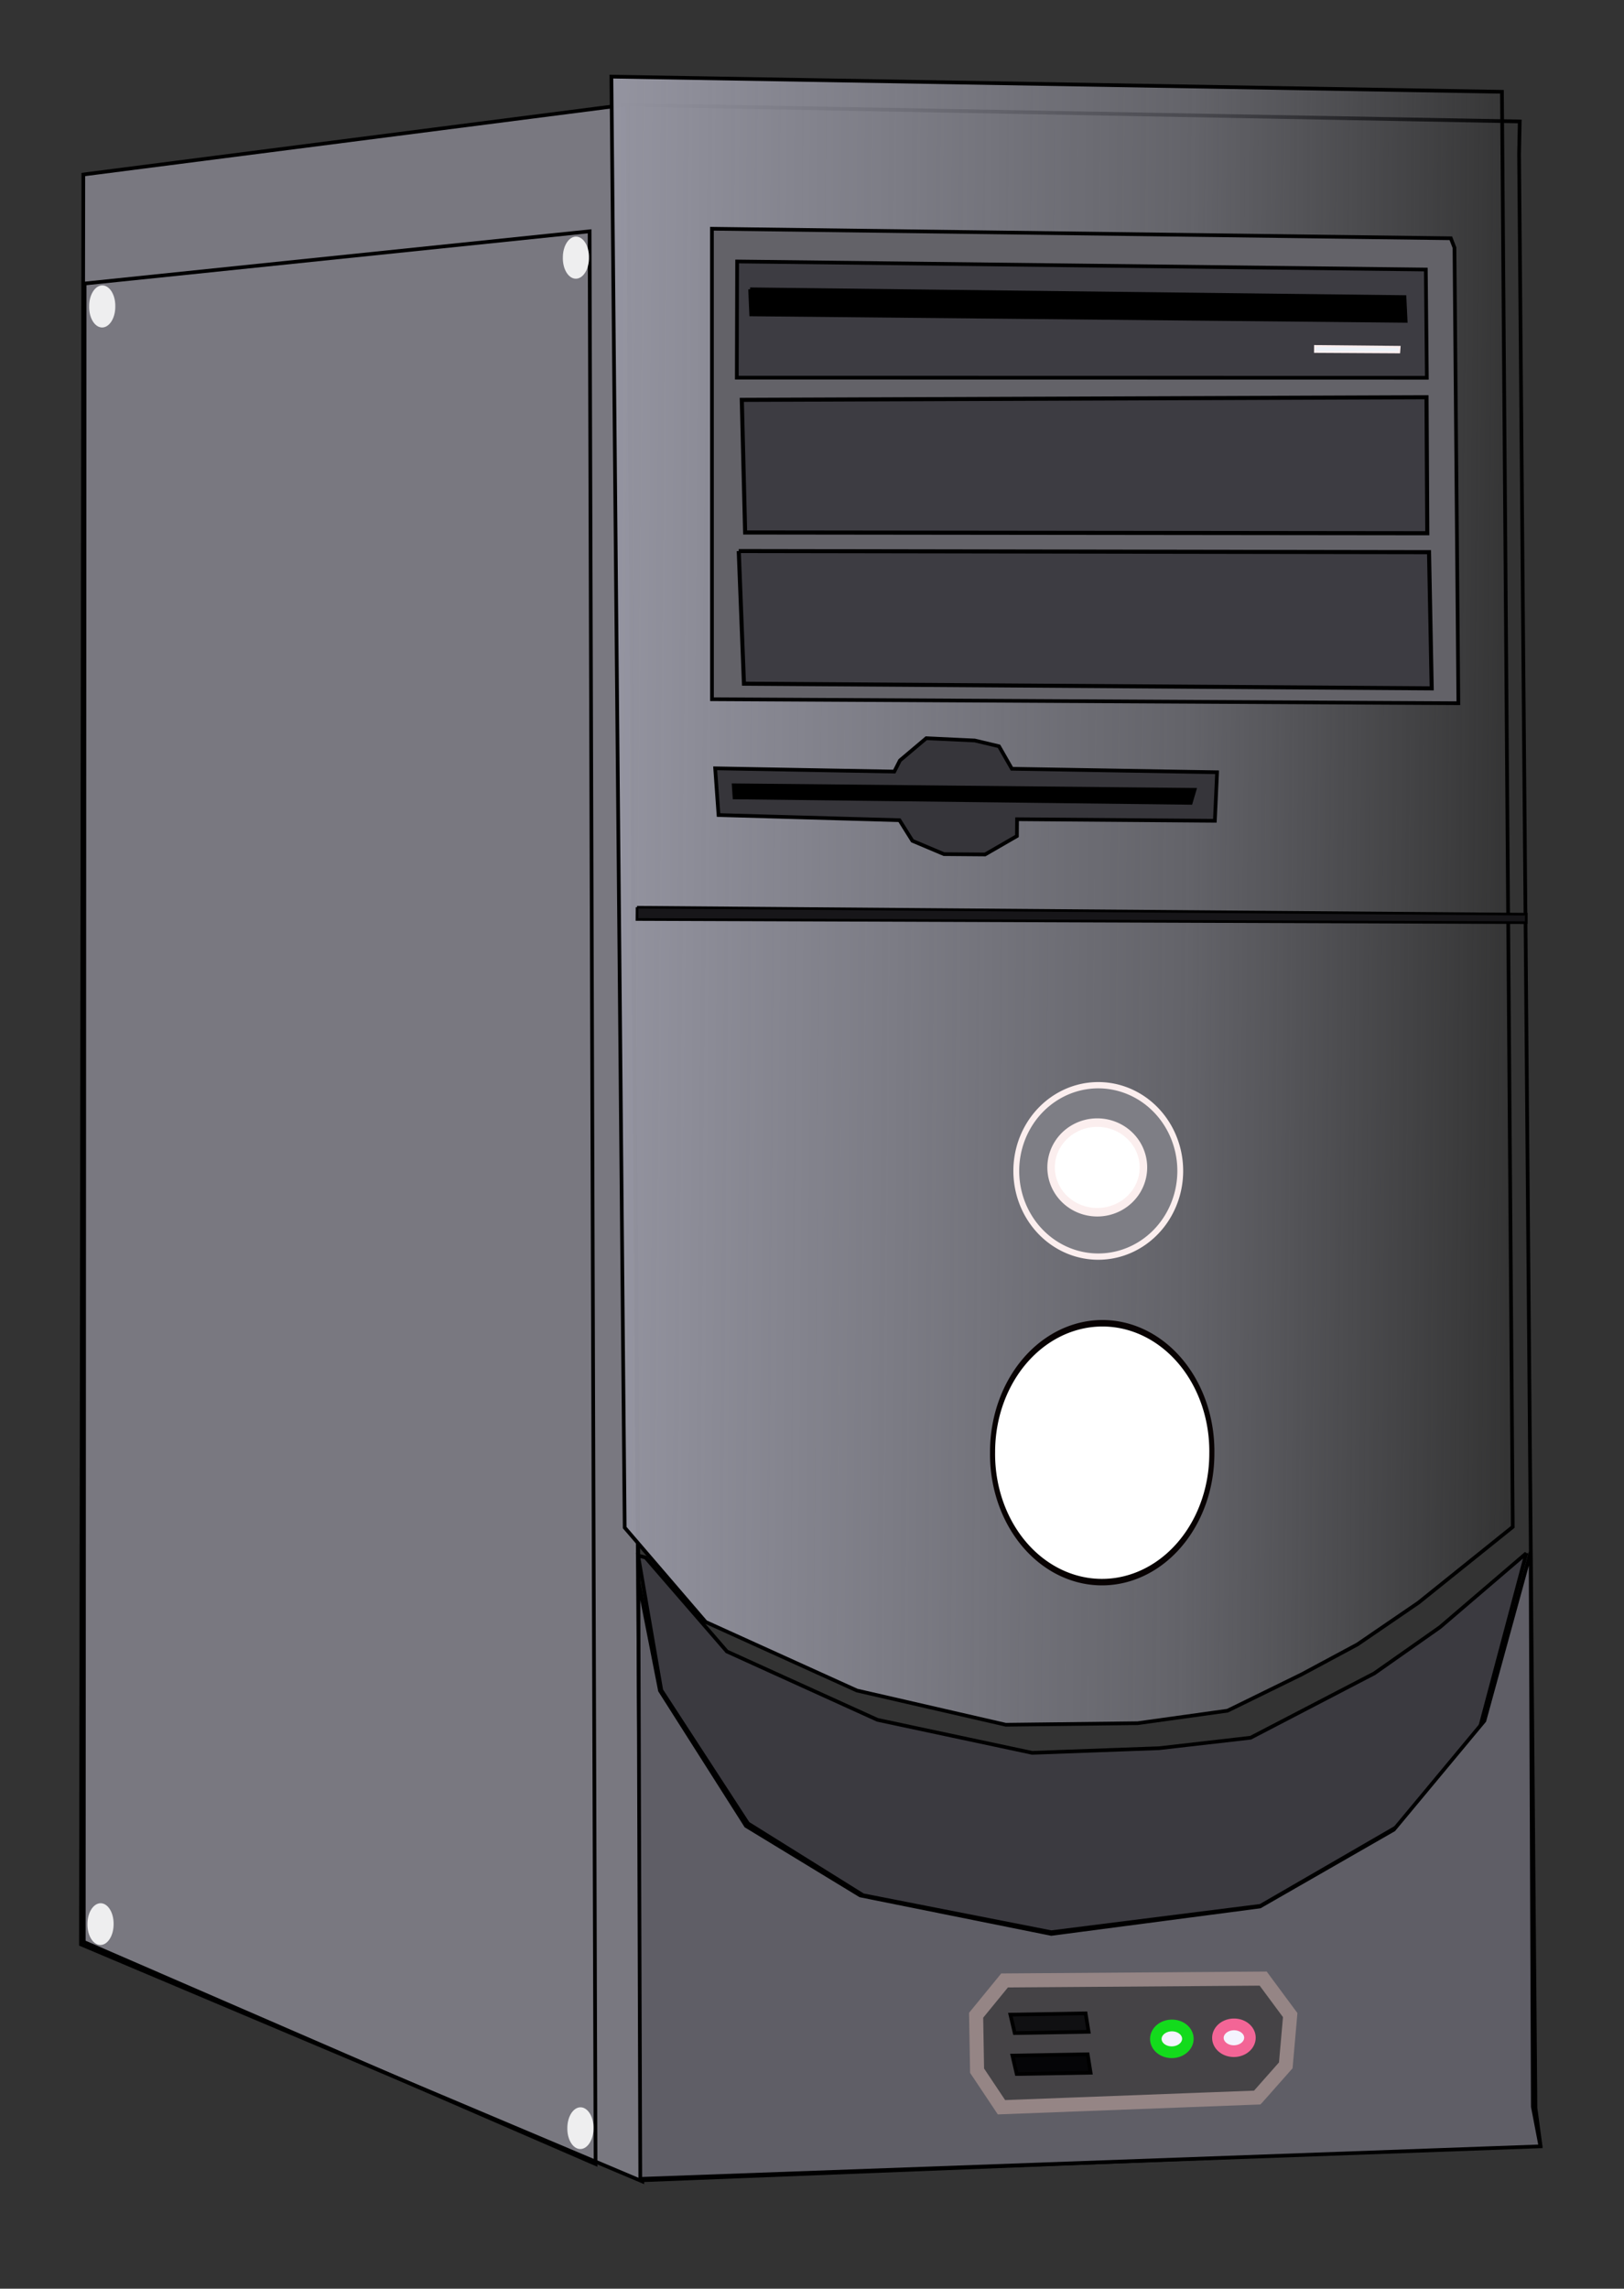 <svg xmlns="http://www.w3.org/2000/svg" viewBox="0 0 399.57 562.84" version="1.0"><rect x="0" y="0" width="399.57" height="562.84" fill="#333333" stroke="none"/><defs><linearGradient id="a" y2="309.15" gradientUnits="userSpaceOnUse" x2="420.86" gradientTransform="translate(119.2 141.42)" y1="309.15" x1="172.71"><stop offset="0" stop-color="#9494a0"/><stop offset=".638" stop-color="#9494a0" stop-opacity=".498"/><stop offset="1" stop-color="#9494a0" stop-opacity="0"/></linearGradient></defs><path d="M158.188 536.163l-3.792-510.378 219.523 4.083-.163 8.025 4.035 480.51 1.22 9.1-220.823 8.66z" stroke="#000" fill="none" stroke-width=".909"/><path d="M154.397 25.703L20.5 42.916l-.582 435.25 138.114 58.287-3.635-510.75z" fill-rule="evenodd" stroke="#000" fill="#797880" stroke-width=".909"/><path d="M292.41 228.07l241.07 2.14 6.08 388.22-25.36 20.71-16.43 11.43-15 8.21-20 10-24.29 3.58-35.71.71-40.36-8.93-41.07-18.21-22.14-25.36-6.79-392.5z" fill-rule="evenodd" stroke="#000" fill="url(#a)" transform="rotate(.466 23380.85 -14072.008) scale(.909)"/><path d="M20.826 69.726l124.236-12.844 1.468 475.29-125.917-54.609.213-407.837z" stroke="#000" fill="none" stroke-width=".909"/><path d="M28.365 75.386a3.214 5.05.449 11-6.426-.05 3.214 5.05.449 116.426.05zM146.019 523.39a3.214 5.05.449 11-6.427-.051 3.214 5.05.449 116.427.05zM27.949 473.205a3.214 5.05.449 11-6.427-.05 3.214 5.05.449 116.427.05zM144.913 63.391a3.214 5.05.449 11-6.426-.05 3.214 5.05.449 116.426.05z" fill="#eeeeef"/><path d="M357.859 60.903l.958 112.035-183.64-.984-.012-115.7 181.794 2.342.9 2.307z" fill-rule="evenodd" stroke="#000" fill="#636268" stroke-width=".909"/><path d="M181.365 64.302l169.443 1.982.255 26.618-169.777-.03.079-28.57z" fill-rule="evenodd" stroke="#000" fill="#3d3c42" stroke-width=".909"/><path d="M344.249 86.649l-20.697-.117.01-1.427 20.788.209-.101 1.335z" fill-rule="evenodd" stroke="#fbeeee" stroke-width=".488" fill="#edf2f8"/><path d="M184.556 71.145l161.008 1.915.282 5.848-161.02-1.589-.27-6.174z" fill-rule="evenodd" stroke="#000" stroke-width=".909"/><path d="M182.516 98.336l168.464-.644.193 33.444-167.84-.188-.817-32.612z" fill-rule="evenodd" stroke="#000" stroke-width="1.004" fill="#3d3c42"/><path d="M181.761 135.518l169.839.275.656 33.485-169.214-1.144-1.28-32.616z" fill-rule="evenodd" stroke="#000" stroke-width=".998" fill="#3d3c42"/><path d="M299.453 189.917l-50.49-.86-3.174-5.533-5.961-1.42-11.931-.556-6.47 5.458-1.394 2.743-44.071-.8.828 11.488 44.522 1.267 3.179 5.07 7.773 3.278 10.099.08 7.844-4.53.032-4.135 48.666.38.548-11.93z" fill-rule="evenodd" stroke="#000" fill="#36353a" stroke-width=".909"/><path d="M293.91 194.237l-113.39-1.116.203 2.983 112.244 1.334.943-3.201z" fill-rule="evenodd" stroke="#000" stroke-width=".909"/><g stroke="#fbeeee" stroke-width="2.3"><path d="M-260.62 241.21a32.325 31.315 0 11-64.65 0 32.325 31.315 0 1164.65 0z" transform="matrix(.624 .005 -.005 .673 454.223 127.083)" fill="#7e7e85"/><path d="M-280.82 240.2a14.142 12.122 0 11-28.29 0 14.142 12.122 0 1128.29 0z" transform="matrix(.803 .006 -.007 .909 508.511 70.524)" fill="#fff"/></g><path d="M156.741 223.105l218.787 1.714-.017 2.081-218.794-.777.024-3.018z" fill-rule="evenodd" stroke="#000" stroke-width=".646" fill="#171619"/><path d="M-169.71 419a49.497 45.457 0 11-98.99 0 49.497 45.457 0 1198.99 0z" transform="matrix(.545 .004 -.005 .694 392.75 67.34)" stroke="#080202" stroke-width="2.3" fill="#fff"/><path d="M375.542 381.97l-21.259 18.195-16.16 11.355-30.422 15.824-22.518 2.578-31.234 1.137-38.042-8.107-37.056-16.816-20.017-23.11-1.833-.477 5.704 33.105 21.323 32.765 28.323 17.665 46.307 9.09 51.474-6.488 33.668-19.48 20.391-24.629 11.351-42.607z" fill-rule="evenodd" stroke="#000" fill="#3b3a40" stroke-width=".909"/><path d="M157.07 388.767l.467 147.064 221.471-8-1.869-9.76-.55-136.357-11.369 41.471-22.28 26.77-32.937 18.894-51.348 6.743-47.004-9.459-28.11-17.1-21.164-33.281-5.306-26.985z" fill-rule="evenodd" stroke="#000" fill="#5f5e66" stroke-width=".909"/><path d="M309.347 515.833l7.008-7.922 1.086-12.355-6.646-8.976-63.63.457-6.998 8.558.236 13.632 6.001 8.988 62.943-2.382z" fill-rule="evenodd" stroke="#958585" stroke-width="3.454" fill="#454346"/><path d="M575 591.47a5 4.107 0 11-10 0 5 4.107 0 1110 0z" transform="rotate(-.994 1961.332 9758.183) scale(.788 .801)" stroke="#13db1c" stroke-width="3.6" fill="#f4f3fe"/><path d="M575 591.47a5 4.107 0 11-10 0 5 4.107 0 1110 0z" transform="rotate(-.994 1953.725 8877.809) scale(.788 .801)" stroke="#f36596" stroke-width="3.6" fill="#f4f3fe"/><path d="M249.661 499.976l18.177-.315-.733-4.533-18.504.32 1.06 4.528z" fill-rule="evenodd" stroke="#000" fill="#101012" stroke-width=".909"/><path d="M250.154 510.04l18.177-.315-.724-4.533-18.505.32 1.052 4.528z" fill-rule="evenodd" stroke="#000" fill="#050507" stroke-width=".909"/></svg>